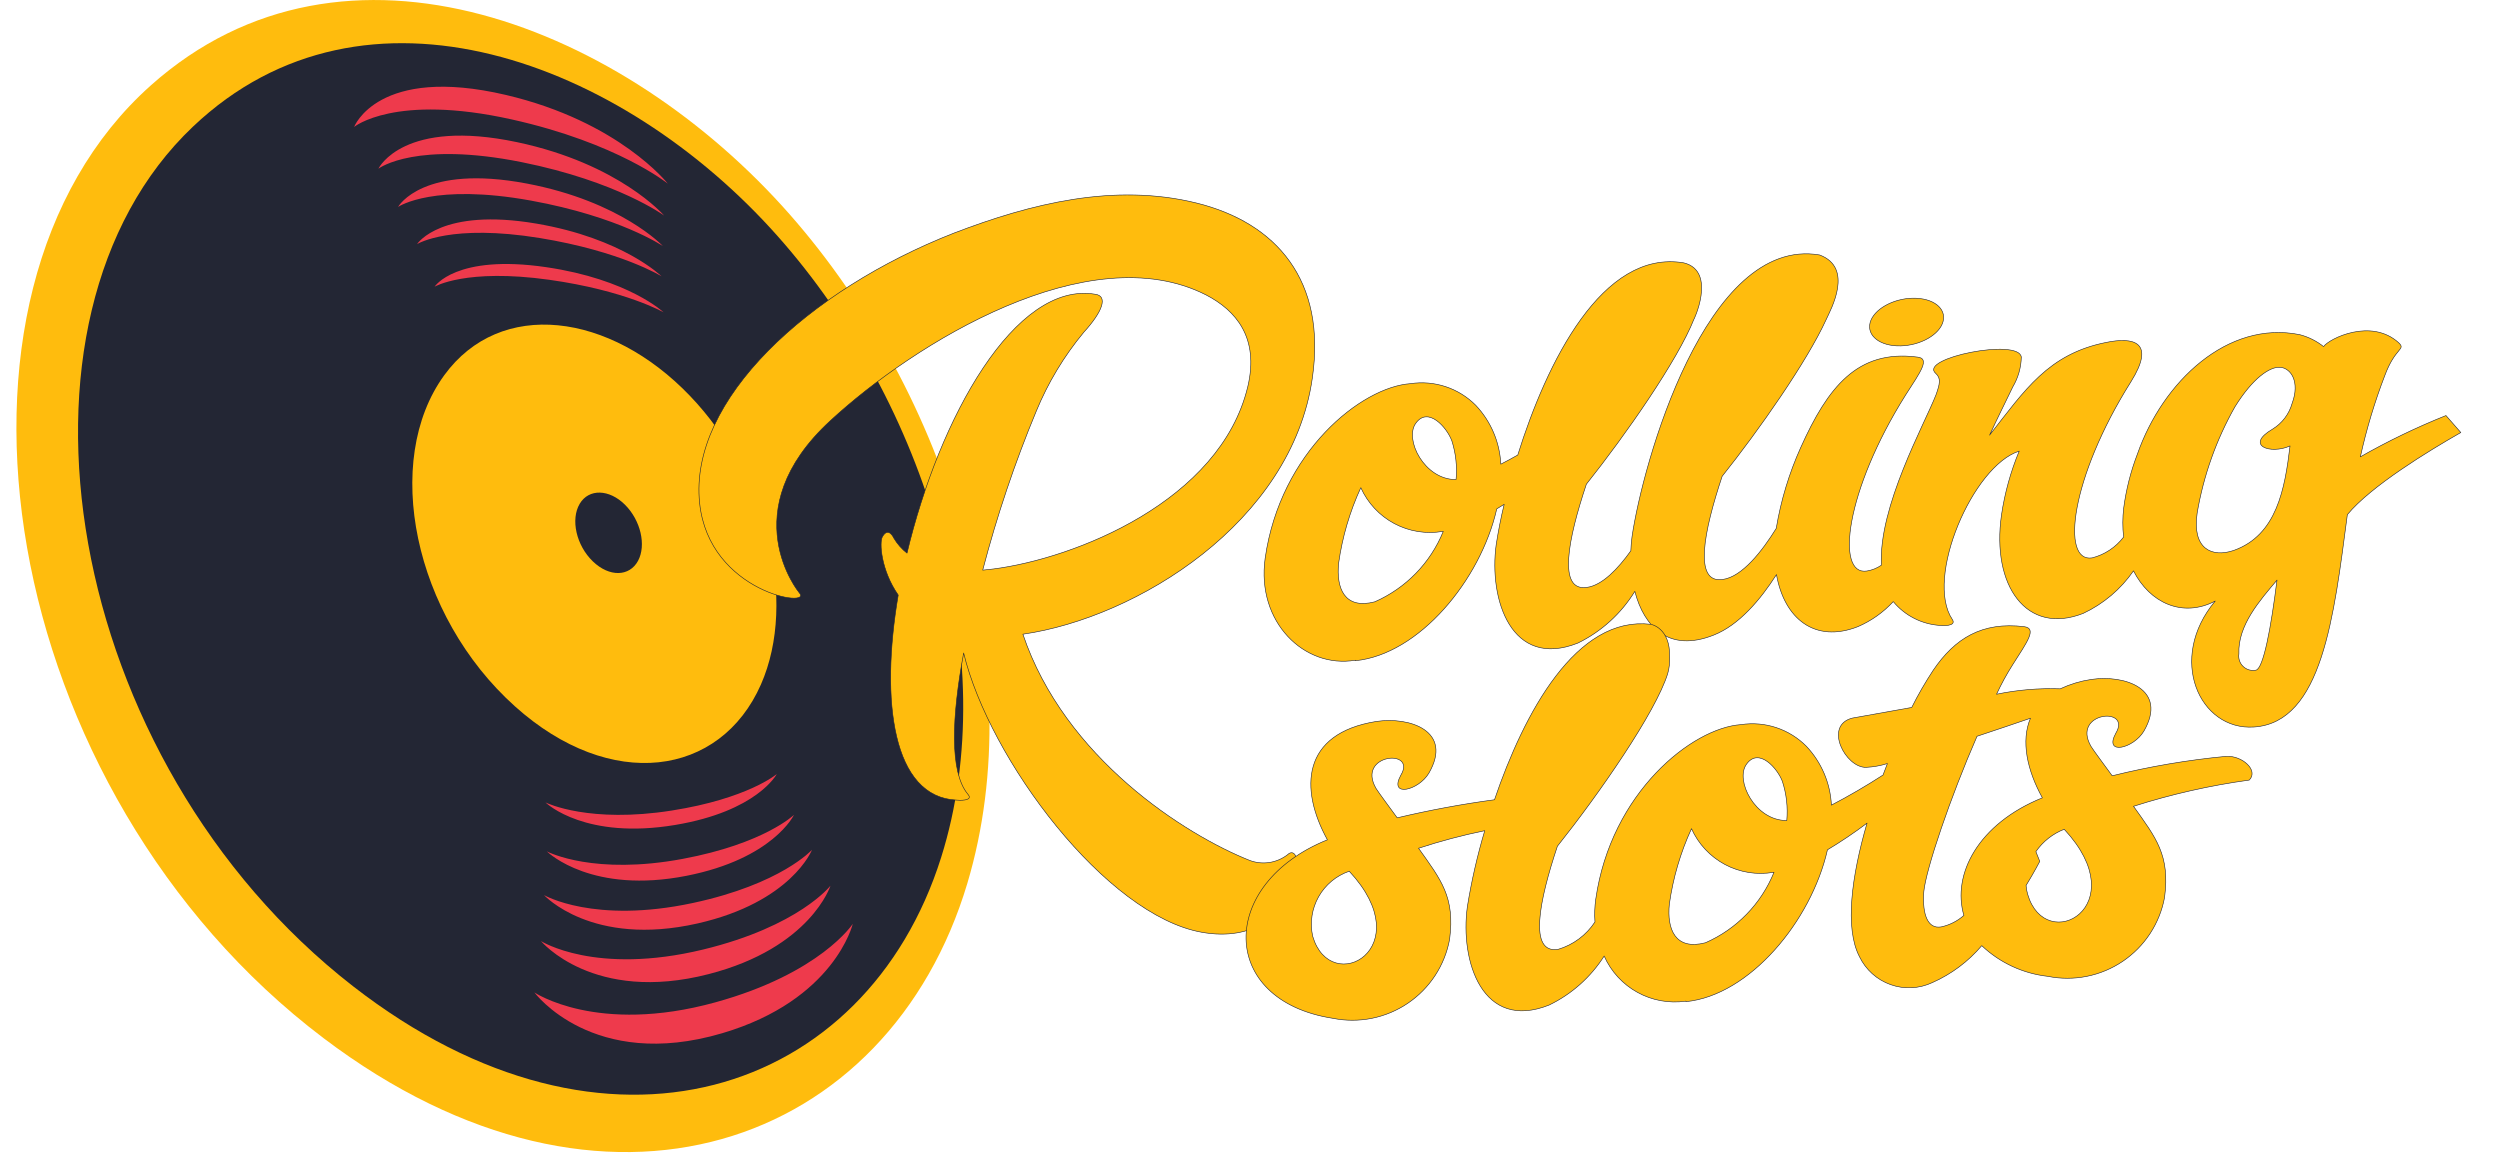 <?xml version="1.0" encoding="UTF-8"?> <svg xmlns="http://www.w3.org/2000/svg" width="3475" height="1617" viewBox="0 0 3475 1617" fill="none"><path d="M1344.66 1227.64C1435.07 925.042 1318.34 548.977 1097.83 298.147C868.259 37.141 479.714 -122.189 209.634 118.716C-116.013 409.135 -3.375 1100.32 449.742 1443.04C841.716 1739.59 1235.7 1592.28 1344.68 1227.62L1344.66 1227.64Z" fill="#FFBC0D"></path><path d="M1308.14 1191.98C1395.96 913.327 1287.9 561.295 1080.83 328.112C864.444 84.475 507.264 -50.684 268.271 175.975C-13.323 443.086 87.326 1057.18 490.648 1370.8C843.143 1644.88 1204.17 1521.79 1308.14 1191.98Z" fill="#232634"></path><path d="M1057.71 951.408C1109.12 834.538 1065.24 661.185 959.127 550.337C847.715 433.913 695.375 414.564 617.477 521.621C531.047 640.387 574.596 855.002 715.728 981.769C848.803 1101.34 1001.25 1079.76 1057.71 951.408Z" fill="#FFBC0D"></path><path d="M604.122 398.507C604.122 398.507 647.56 372.663 763.404 388.889C869.658 403.804 922.436 434.165 922.436 434.165C922.436 434.165 874.091 388.247 759.278 371.38C633.202 352.841 604.094 398.507 604.094 398.507H604.122ZM579.699 339.347C581.65 338.148 627.849 310.994 749.882 330.788C863.608 349.244 919.592 384.093 919.592 384.093C919.592 384.093 866.061 331.262 745.198 310.743C614.02 288.495 580.507 338.092 579.699 339.347ZM553.296 287.659C555.303 286.293 604.038 254.594 737.838 278.793C861.349 301.236 921.348 341.996 921.348 341.996C921.348 341.996 863.747 280.131 732.262 255.124C588.314 227.802 554.132 286.209 553.296 287.659ZM525.973 234.549V234.465C525.954 234.483 525.935 234.502 525.917 234.521L525.973 234.549ZM525.973 234.493C528.036 232.96 579.28 196.103 725.236 225.404C858.924 252.308 923.105 299.619 923.105 299.619C923.105 299.619 861.293 227.746 718.684 197.609C561.437 164.376 526.809 232.792 525.973 234.493ZM492.153 176.504C492.153 176.504 548.528 129.722 711.24 165.993C858.645 198.807 928.263 255.291 928.263 255.291C928.263 255.291 860.792 169.004 703.238 131.981C525.164 90.162 492.181 176.532 492.181 176.532L492.153 176.504ZM938.077 1146.76C1052.64 1127.75 1079.71 1075.92 1079.71 1075.92C1079.71 1075.92 1039.59 1110.07 933.532 1126.69C820.002 1144.61 760.951 1116.73 758.191 1115.37C760.839 1117.88 814.593 1167.28 938.077 1146.76ZM759.975 1183.37L760.087 1183.42C760.049 1183.39 760.012 1183.39 759.975 1183.37ZM954.192 1217.38C1074.69 1193.65 1103.63 1132.68 1103.63 1132.68C1103.63 1132.68 1062.29 1172.72 948.867 1193.85C826.471 1216.76 763.042 1184.95 760.087 1183.42C762.958 1186.21 823.822 1243.05 954.192 1217.38ZM756.155 1244.14C756.155 1244.14 822.511 1316.85 969.275 1283.67C1100.26 1254.04 1128.72 1181.19 1128.72 1181.19C1128.72 1181.19 1086.01 1228.86 962.918 1255.18C825.467 1284.65 756.155 1244.14 756.155 1244.14ZM751.973 1308.1C751.973 1308.1 824.602 1395.44 985.139 1353.99C1127.11 1317.35 1154.35 1231.12 1154.35 1231.12C1154.35 1231.12 1110.57 1287.55 977.416 1319.83C827.307 1356.19 751.945 1308.07 751.945 1308.07L751.973 1308.1ZM742.828 1379.47C742.828 1379.47 823.905 1489.31 1003.79 1436.2C1160.31 1390.03 1185.35 1284.15 1185.35 1284.15C1185.35 1284.15 1140.69 1352.96 994.089 1393.32C829.956 1438.57 742.828 1379.47 742.828 1379.47Z" fill="#EE3A4C"></path><path d="M886.86 779.589C898.626 757.843 890.485 723.189 868.654 701.499C846.824 679.809 818.469 678.888 805.783 700.272C792.874 722.074 801.043 758.121 824.017 780.286C846.991 802.45 874.899 801.641 886.86 779.589Z" fill="#232634"></path><path d="M1421.81 881.544C1579.89 858.794 1795.55 726.116 1824.12 525.58C1843.92 390.171 1774.36 309.739 1663.09 282.194C1548.89 254.036 1433.18 282.891 1326.01 323.985C1123.54 403.33 957.482 555.802 972.454 699.101C985.558 824.725 1132.1 845.97 1110.85 823.778C1110.85 823.778 1017.26 710.643 1154.29 584.712C1271.03 477.015 1513.39 327.163 1676.39 409.909C1718.21 431.599 1750.41 469.487 1734.49 537.178C1696.29 697.094 1493.07 776.494 1380.82 790.88C1375.86 791.215 1370.92 792.218 1365.96 792.497C1385.65 717.211 1410.52 643.378 1440.4 571.526C1456.77 531.833 1479.05 494.846 1506.48 461.821C1532.52 433.3 1540.44 411.554 1522.54 409.045C1411.07 390.031 1305.63 580.837 1260.74 768.855C1253.38 763.089 1247.15 755.998 1242.39 747.946C1242.39 747.946 1235.01 731.358 1226.61 745.994C1222.07 753.382 1224.38 792.302 1248.53 827.123C1223.18 975.608 1241.03 1108.09 1329.55 1112.13C1332.42 1112.66 1353.81 1113.53 1345.44 1104.08C1319.4 1072.93 1323.3 995.291 1339.47 907.694C1375.33 1056.15 1537.71 1272.47 1670.78 1295.91C1739.81 1308.18 1794.1 1275.17 1802.57 1202.24C1804.08 1191.51 1798.39 1179.77 1789.64 1188.1C1774.78 1199.53 1755.06 1202.6 1737.44 1196.13C1646.97 1160.25 1479.74 1053.56 1421.81 881.544ZM2636.9 480.723C2664.06 481.977 2692.33 468.261 2699.8 450.055C2707.25 431.906 2691.35 415.764 2663.5 414.565C2636.34 413.311 2608.02 427.055 2600.55 445.232C2593.1 463.438 2608.99 479.552 2636.82 480.751L2636.9 480.723ZM3169.59 510.554C3184.65 511.808 3197.14 530.961 3186.04 560.736C3181.8 575.624 3172.16 588.337 3158.97 596.422C3119.68 619.339 3156.1 632.107 3183.14 619.84C3176 679.223 3164.88 743.792 3104.94 765.092C3074.94 775.351 3046.47 763.53 3054.11 712.679C3062.94 660.926 3080.7 611.1 3106.58 565.42C3131.25 525.608 3155.2 509.299 3169.53 510.581L3169.59 510.554ZM3135.58 931.559C3132.43 932.166 3129.18 932.006 3126.1 931.092C3123.03 930.178 3120.22 928.538 3117.91 926.31C3115.6 924.082 3113.86 921.331 3112.84 918.29C3111.82 915.249 3111.55 912.006 3112.04 908.837C3110.4 869.193 3141.1 834.734 3165.02 806.325C3156.85 872.12 3146.06 930.277 3135.46 931.615L3135.58 931.559ZM2017.92 612.229C2023.56 629.793 2025.62 648.249 2023.95 666.594C1979.84 667.04 1951.57 610.473 1968.02 588.197C1985.14 564.472 2011.09 594.191 2017.87 612.257L2017.92 612.229ZM1891.57 677.885C1901.12 699.207 1917.49 716.748 1938.1 727.746C1958.72 738.744 1982.4 742.574 2005.43 738.634H2006.16C1988.37 782.436 1954.19 817.566 1910.89 836.546C1868.85 847.559 1857.08 817.7 1860.7 782.683C1865.81 746.44 1876.18 711.145 1891.48 677.913L1891.57 677.885ZM3262.82 715.327C3295.36 675.766 3376.49 626.281 3420.54 601.217L3399.91 577.603C3358.97 593.978 3319.2 613.158 3280.89 635.007C3289.37 596.617 3300.69 558.924 3314.77 522.235C3329.49 482.312 3344.68 486.382 3334.09 476.346C3295.72 441.664 3237.68 470.63 3229.78 481.754C3220.05 474.009 3208.81 468.379 3196.77 465.222C3096.6 444.814 3006.29 530.292 2971 631.159C2961.71 655.331 2955.33 680.506 2951.95 706.155C2950.34 719.537 2950.28 733.058 2951.84 746.468C2940.94 760.77 2925.52 771.002 2908.07 775.463C2864.35 782.293 2877.96 664.224 2961.88 530.822C2997.01 474.784 2965.25 468.121 2927.31 476.039C2847.09 492.097 2814.5 542.308 2765.52 604.841C2776.25 581.534 2787.71 558.757 2797.86 537.596C2805.25 525.107 2809.29 510.944 2809.62 496.419C2806.61 469.627 2665.9 497.757 2690.66 519.001C2698.18 525.692 2696.51 533.582 2691.02 548.832C2675.24 589.285 2610.81 704.482 2615.18 785.583C2609.13 789.742 2602.24 792.521 2595 793.724C2551.25 800.526 2564.89 682.485 2648.78 549.083C2669.63 516.603 2683.46 498.036 2664.84 496.307C2581.64 485.602 2540.66 538.405 2502.91 622.266C2486.83 658.011 2475.44 695.68 2469 734.341V734.424C2449.66 765.649 2421.69 801.892 2394.48 805.461C2353.55 811.427 2368.41 738.104 2393.78 662.05C2445.17 597.593 2511.77 502.524 2538.48 443.95C2544.76 430.177 2577.13 372.3 2529.26 354.402C2371 327.47 2283.15 645.796 2268.51 746.106C2267.66 752.581 2267.11 759.094 2266.87 765.621C2249.08 790.573 2227.17 813.657 2205.73 816.473C2164.8 822.439 2179.66 749.117 2205.03 673.062C2259.9 604.2 2332.11 500.489 2354.61 443.56C2352.46 448.996 2387.68 377.067 2340.5 365.386C2227.03 346.066 2149.72 504.42 2109.68 632.498C2101.79 636.958 2093.84 641.28 2086.12 645.211C2084.65 614.682 2072.32 585.684 2051.35 563.441C2039.67 551.62 2025.35 542.726 2009.58 537.485C1993.8 532.243 1977.01 530.8 1960.57 533.275C1892.52 537.987 1779.74 627.675 1758.58 775.937C1746.09 864.732 1813.28 929.691 1883.76 917.731V918.428C1972.23 909.702 2057.93 806.66 2080.49 707.326C2083.94 705.291 2087.4 703.144 2090.8 700.997C2086.33 719.532 2082.62 738.246 2079.71 757.09C2069.28 832.978 2100.7 930.555 2193.18 893.894C2225.89 877.924 2253.37 852.976 2272.42 821.965C2285.24 871.312 2319.73 907.499 2381.96 882.798C2417.12 868.97 2447.01 833.563 2469.31 798.63C2480.07 859.798 2522.65 894.535 2582.48 871.033C2601.13 862.997 2617.88 851.123 2631.63 836.184C2639.62 845.835 2649.49 853.753 2660.65 859.453C2671.81 865.153 2684.01 868.515 2696.51 869.332C2699.41 869.834 2720.1 870.782 2713.82 861.192C2674.93 803.816 2742.4 647.162 2806.7 627.061C2794.84 655.516 2786.57 685.334 2782.08 715.829C2767.97 813.964 2816.96 883.551 2895.58 852.633C2923.73 839.446 2947.88 819.021 2965.56 793.445C2988.31 838.275 3033.92 859.073 3079.2 835.459C3012.06 915.389 3057.18 1015.73 3133.01 1010.54C3228.08 1004.3 3244.17 856.313 3262.82 715.299V715.327Z" fill="#FFBC0D"></path><path d="M1421.81 881.544C1579.89 858.794 1795.55 726.116 1824.12 525.58C1843.92 390.171 1774.36 309.739 1663.09 282.194C1548.89 254.036 1433.18 282.891 1326.01 323.985C1123.54 403.33 957.482 555.802 972.454 699.101C985.558 824.725 1132.1 845.97 1110.85 823.778C1110.85 823.778 1017.26 710.643 1154.29 584.712C1271.03 477.015 1513.39 327.163 1676.39 409.909C1718.21 431.599 1750.41 469.487 1734.49 537.178C1696.29 697.094 1493.07 776.494 1380.82 790.88C1375.86 791.215 1370.92 792.218 1365.96 792.497C1385.65 717.211 1410.52 643.378 1440.4 571.526C1456.77 531.833 1479.05 494.846 1506.48 461.821C1532.52 433.3 1540.44 411.554 1522.54 409.045C1411.07 390.031 1305.63 580.837 1260.74 768.855C1253.38 763.089 1247.15 755.998 1242.39 747.946C1242.39 747.946 1235.01 731.358 1226.61 745.994C1222.07 753.382 1224.38 792.302 1248.53 827.123C1223.18 975.608 1241.03 1108.09 1329.55 1112.13C1332.42 1112.66 1353.81 1113.53 1345.44 1104.08C1319.4 1072.93 1323.3 995.291 1339.47 907.694C1375.33 1056.15 1537.71 1272.47 1670.78 1295.91C1739.81 1308.18 1794.1 1275.17 1802.57 1202.24C1804.08 1191.51 1798.39 1179.77 1789.64 1188.1C1774.78 1199.53 1755.06 1202.6 1737.44 1196.13C1646.97 1160.25 1479.74 1053.56 1421.81 881.544ZM2636.9 480.723C2664.06 481.977 2692.33 468.261 2699.8 450.055C2707.25 431.906 2691.35 415.764 2663.5 414.565C2636.34 413.311 2608.02 427.055 2600.55 445.232C2593.1 463.438 2608.99 479.552 2636.82 480.751L2636.9 480.723ZM3169.59 510.554C3184.65 511.808 3197.14 530.961 3186.04 560.736C3181.8 575.624 3172.16 588.337 3158.97 596.422C3119.68 619.339 3156.1 632.107 3183.14 619.84C3176 679.223 3164.88 743.792 3104.94 765.092C3074.94 775.351 3046.47 763.53 3054.11 712.679C3062.94 660.926 3080.7 611.1 3106.58 565.42C3131.25 525.608 3155.2 509.299 3169.53 510.581L3169.59 510.554ZM3135.58 931.559C3132.43 932.166 3129.18 932.006 3126.1 931.092C3123.03 930.178 3120.22 928.538 3117.91 926.31C3115.6 924.082 3113.86 921.331 3112.84 918.29C3111.82 915.249 3111.55 912.006 3112.04 908.837C3110.4 869.193 3141.1 834.734 3165.02 806.325C3156.85 872.12 3146.06 930.277 3135.46 931.615L3135.58 931.559ZM2017.92 612.229C2023.56 629.793 2025.62 648.249 2023.95 666.594C1979.84 667.04 1951.57 610.473 1968.02 588.197C1985.14 564.472 2011.09 594.191 2017.87 612.257L2017.92 612.229ZM1891.57 677.885C1901.12 699.207 1917.49 716.748 1938.1 727.746C1958.72 738.744 1982.4 742.574 2005.43 738.634H2006.16C1988.37 782.436 1954.19 817.566 1910.89 836.546C1868.85 847.559 1857.08 817.7 1860.7 782.683C1865.81 746.44 1876.18 711.145 1891.48 677.913L1891.57 677.885ZM3262.82 715.327C3295.36 675.766 3376.49 626.281 3420.54 601.217L3399.91 577.603C3358.97 593.978 3319.2 613.158 3280.89 635.007C3289.37 596.617 3300.69 558.924 3314.77 522.235C3329.49 482.312 3344.68 486.382 3334.09 476.346C3295.72 441.664 3237.68 470.63 3229.78 481.754C3220.05 474.009 3208.81 468.379 3196.77 465.222C3096.6 444.814 3006.29 530.292 2971 631.159C2961.71 655.331 2955.33 680.506 2951.95 706.155C2950.34 719.537 2950.28 733.058 2951.84 746.468C2940.94 760.77 2925.52 771.002 2908.07 775.463C2864.35 782.293 2877.96 664.224 2961.88 530.822C2997.01 474.784 2965.25 468.121 2927.31 476.039C2847.09 492.097 2814.5 542.308 2765.52 604.841C2776.25 581.534 2787.71 558.757 2797.86 537.596C2805.25 525.107 2809.29 510.944 2809.62 496.419C2806.61 469.627 2665.9 497.757 2690.66 519.001C2698.18 525.692 2696.51 533.582 2691.02 548.832C2675.24 589.285 2610.81 704.482 2615.18 785.583C2609.13 789.742 2602.24 792.521 2595 793.724C2551.25 800.526 2564.89 682.485 2648.78 549.083C2669.63 516.603 2683.46 498.036 2664.84 496.307C2581.64 485.602 2540.66 538.405 2502.91 622.266C2486.83 658.011 2475.44 695.68 2469 734.341V734.424C2449.66 765.649 2421.69 801.892 2394.48 805.461C2353.55 811.427 2368.41 738.104 2393.78 662.05C2445.17 597.593 2511.77 502.524 2538.48 443.95C2544.76 430.177 2577.13 372.3 2529.26 354.402C2371 327.47 2283.15 645.796 2268.51 746.106C2267.66 752.581 2267.11 759.094 2266.87 765.621C2249.08 790.573 2227.17 813.657 2205.73 816.473C2164.8 822.439 2179.66 749.117 2205.03 673.062C2259.9 604.2 2332.11 500.489 2354.61 443.56C2352.46 448.996 2387.68 377.067 2340.5 365.386C2227.03 346.066 2149.72 504.42 2109.68 632.498C2101.79 636.958 2093.84 641.28 2086.12 645.211C2084.65 614.682 2072.32 585.684 2051.35 563.441C2039.67 551.62 2025.35 542.726 2009.58 537.485C1993.8 532.243 1977.01 530.8 1960.57 533.275C1892.52 537.987 1779.74 627.675 1758.58 775.937C1746.09 864.732 1813.28 929.691 1883.76 917.731V918.428C1972.23 909.702 2057.93 806.66 2080.49 707.326C2083.94 705.291 2087.4 703.144 2090.8 700.997C2086.33 719.532 2082.62 738.246 2079.71 757.09C2069.28 832.978 2100.7 930.555 2193.18 893.894C2225.89 877.924 2253.37 852.976 2272.42 821.965C2285.24 871.312 2319.73 907.499 2381.96 882.798C2417.12 868.97 2447.01 833.563 2469.31 798.63C2480.07 859.798 2522.65 894.535 2582.48 871.033C2601.13 862.997 2617.88 851.123 2631.63 836.184C2639.62 845.835 2649.49 853.753 2660.65 859.453C2671.81 865.153 2684.01 868.515 2696.51 869.332C2699.41 869.834 2720.1 870.782 2713.82 861.192C2674.93 803.816 2742.4 647.162 2806.7 627.061C2794.84 655.516 2786.57 685.334 2782.08 715.829C2767.97 813.964 2816.96 883.551 2895.58 852.633C2923.73 839.446 2947.88 819.021 2965.56 793.445C2988.31 838.275 3033.92 859.073 3079.2 835.459C3012.06 915.389 3057.18 1015.73 3133.01 1010.54C3228.08 1004.3 3244.17 856.313 3262.82 715.299V715.327Z" stroke="#232634" stroke-width="0.81" stroke-miterlimit="20" stroke-linejoin="round"></path><path d="M2869.26 1152.67C2968.88 1259.75 2843.44 1328.9 2818.41 1243C2817.24 1239.03 2816.51 1234.94 2816.23 1230.82C2828.28 1211.02 2835.27 1197.28 2835.27 1197.28L2829.86 1183.76C2839.6 1169.69 2853.32 1158.86 2869.26 1152.67ZM2748.06 1023.42C2776.28 1014.17 2802.82 1004.99 2822.34 998.33C2809.01 1029.89 2817.54 1070.31 2838.9 1108.98C2749.79 1144.95 2713.07 1215.31 2729.8 1272.44C2720.82 1280.36 2710.01 1285.82 2698.32 1288.39C2680.01 1291.59 2671.73 1272.19 2674.07 1239.4C2677.13 1207.95 2711.09 1108.04 2748.06 1023.42ZM2477.54 1086.15C2483.2 1103.69 2485.29 1122.17 2483.64 1140.51C2439.53 1140.96 2411.24 1084.37 2427.71 1062.09C2444.8 1038.36 2470.79 1068.08 2477.54 1086.15ZM2351.18 1151.81C2360.74 1173.14 2377.13 1190.68 2397.76 1201.68C2418.39 1212.67 2442.09 1216.49 2465.13 1212.53H2465.85C2448.07 1256.33 2413.89 1291.46 2370.59 1310.44C2328.54 1321.45 2316.78 1291.59 2320.4 1256.58C2325.5 1220.33 2335.87 1185.04 2351.18 1151.81ZM1875.45 1210.99C1975.07 1318.05 1849.64 1387.19 1824.6 1301.32C1820.53 1282.65 1823.46 1263.13 1832.83 1246.48C1842.21 1229.83 1857.38 1217.2 1875.45 1210.99ZM3126.46 1084.31C3139.87 1070.76 3116.59 1050.1 3094.51 1051.3C3041.06 1056.36 2988.06 1065.4 2935.95 1078.34C2928.98 1068.84 2908.88 1041.6 2906.48 1037.47C2878.71 989.409 2963.66 981.575 2941 1019.13C2923.71 1050.69 2965.81 1040.4 2980.03 1016.15C3013.57 958.045 2953.99 937.414 2906.7 944.439C2891.82 946.678 2877.34 951.063 2863.71 957.459C2834.01 956.411 2804.29 958.938 2775.19 964.987C2781.77 950.768 2789.3 937.079 2797.66 923.865C2817.85 892.138 2831.65 873.598 2813.75 871.089C2754.92 863.868 2717.17 887.398 2687.09 931.782C2676.16 948.375 2666.22 965.597 2657.31 983.359C2610.83 991.723 2574.9 998.107 2574.9 998.107C2534.22 1008.31 2565.5 1067.55 2593.94 1066.61C2603.98 1066.1 2613.93 1064.35 2623.52 1061.31C2621.43 1066.58 2619.39 1071.9 2617.39 1077.31C2594.13 1092.35 2570.19 1106.31 2545.65 1119.13C2544.17 1088.6 2531.84 1059.6 2510.88 1037.36C2499.19 1025.54 2484.87 1016.65 2469.09 1011.4C2453.31 1006.16 2436.52 1004.72 2420.07 1007.2C2352.05 1011.88 2239.27 1101.62 2218.11 1249.86C2216.61 1260.34 2216.24 1270.96 2216.99 1281.53C2204.9 1299.96 2186.65 1313.49 2165.5 1319.69C2124.54 1325.63 2139.4 1252.31 2164.77 1176.26C2223.18 1102.99 2301.27 990.273 2318.09 936.354C2320.21 928.966 2321.1 921.272 2320.74 913.577C2322.05 872.121 2294.3 867.771 2294.86 867.827C2191.23 855.17 2118.52 990.831 2077.34 1111.66C2031.89 1117.77 1986.75 1126.16 1942.14 1136.78C1935.17 1127.24 1915.04 1100.01 1912.67 1095.91C1884.9 1047.82 1969.86 1039.98 1947.16 1077.51C1929.88 1109.09 1971.98 1098.81 1986.19 1074.55C2019.76 1016.45 1960.18 995.821 1912.9 1002.85C1809.29 1019.57 1806.03 1096.47 1845.09 1167.33C1692.86 1228.81 1693.28 1390.73 1852.73 1415.46C1870.59 1419.06 1888.99 1419.06 1906.85 1415.48C1924.72 1411.9 1941.69 1404.8 1956.78 1394.59C1971.87 1384.39 1984.79 1371.28 1994.77 1356.04C2004.75 1340.8 2011.59 1323.73 2014.91 1305.81C2022.8 1247.1 2002.84 1222.7 1971.78 1179.07C2001.95 1169.17 2032.67 1161.01 2063.79 1154.65C2053.47 1189.3 2045.4 1224.59 2039.64 1260.28C2029.21 1336.17 2060.64 1433.75 2153.12 1397.09C2184.53 1381.94 2211.09 1358.31 2229.79 1328.87C2249.3 1372.92 2295.75 1398.57 2343.43 1391.6V1392.32C2431.87 1383.57 2517.6 1280.52 2540.16 1181.22C2559.14 1169.84 2577.52 1157.47 2595.19 1144.14C2573.84 1217.52 2563.85 1290.03 2584.74 1329.87C2593.47 1347.97 2608.98 1361.89 2627.91 1368.62C2646.84 1375.36 2667.66 1374.35 2685.86 1365.84C2712.36 1354.11 2735.88 1336.54 2754.64 1314.45C2779.81 1338.3 2812.08 1353.28 2846.54 1357.11C2864.4 1360.7 2882.79 1360.71 2900.65 1357.13C2918.52 1353.55 2935.49 1346.45 2950.58 1336.25C2965.67 1326.05 2978.59 1312.95 2988.57 1297.71C2998.55 1282.47 3005.4 1265.4 3008.72 1247.49C3016.61 1188.77 2996.65 1164.38 2965.59 1120.75C3018.06 1104 3071.89 1091.8 3126.46 1084.31Z" fill="#FFBC0D"></path><path d="M2869.26 1152.67C2968.88 1259.75 2843.44 1328.9 2818.41 1243C2817.24 1239.03 2816.51 1234.94 2816.23 1230.82C2828.28 1211.02 2835.27 1197.28 2835.27 1197.28L2829.86 1183.76C2839.6 1169.69 2853.32 1158.86 2869.26 1152.67ZM2748.06 1023.42C2776.28 1014.17 2802.82 1004.99 2822.34 998.33C2809.01 1029.89 2817.54 1070.31 2838.9 1108.98C2749.79 1144.95 2713.07 1215.31 2729.8 1272.44C2720.82 1280.36 2710.01 1285.82 2698.32 1288.39C2680.01 1291.59 2671.73 1272.19 2674.07 1239.4C2677.13 1207.95 2711.09 1108.04 2748.06 1023.42ZM2477.54 1086.15C2483.2 1103.69 2485.29 1122.17 2483.64 1140.51C2439.53 1140.96 2411.24 1084.37 2427.71 1062.09C2444.8 1038.36 2470.79 1068.08 2477.54 1086.15ZM2351.18 1151.81C2360.74 1173.14 2377.13 1190.68 2397.76 1201.68C2418.39 1212.67 2442.09 1216.49 2465.13 1212.53H2465.85C2448.07 1256.33 2413.89 1291.46 2370.59 1310.44C2328.54 1321.45 2316.78 1291.59 2320.4 1256.58C2325.5 1220.33 2335.87 1185.04 2351.18 1151.81ZM1875.45 1210.99C1975.07 1318.05 1849.64 1387.19 1824.6 1301.32C1820.53 1282.65 1823.46 1263.13 1832.83 1246.48C1842.21 1229.83 1857.38 1217.2 1875.45 1210.99ZM3126.46 1084.31C3139.87 1070.76 3116.59 1050.1 3094.51 1051.3C3041.06 1056.36 2988.06 1065.4 2935.95 1078.34C2928.98 1068.84 2908.88 1041.6 2906.48 1037.47C2878.71 989.409 2963.66 981.575 2941 1019.13C2923.71 1050.69 2965.81 1040.4 2980.03 1016.15C3013.57 958.045 2953.99 937.414 2906.7 944.439C2891.82 946.678 2877.34 951.063 2863.71 957.459C2834.01 956.411 2804.29 958.938 2775.19 964.987C2781.77 950.768 2789.3 937.079 2797.66 923.865C2817.85 892.138 2831.65 873.598 2813.75 871.089C2754.92 863.868 2717.17 887.398 2687.09 931.782C2676.16 948.375 2666.22 965.597 2657.31 983.359C2610.83 991.723 2574.9 998.107 2574.9 998.107C2534.22 1008.31 2565.5 1067.55 2593.94 1066.61C2603.98 1066.1 2613.93 1064.35 2623.52 1061.31C2621.43 1066.58 2619.39 1071.9 2617.39 1077.31C2594.13 1092.35 2570.19 1106.31 2545.65 1119.13C2544.17 1088.6 2531.84 1059.6 2510.88 1037.36C2499.19 1025.54 2484.87 1016.65 2469.09 1011.4C2453.31 1006.16 2436.52 1004.72 2420.07 1007.2C2352.05 1011.88 2239.27 1101.62 2218.11 1249.86C2216.61 1260.34 2216.24 1270.96 2216.99 1281.53C2204.9 1299.96 2186.65 1313.49 2165.5 1319.69C2124.54 1325.63 2139.4 1252.31 2164.77 1176.26C2223.18 1102.99 2301.27 990.273 2318.09 936.354C2320.21 928.966 2321.1 921.272 2320.74 913.577C2322.05 872.121 2294.3 867.771 2294.86 867.827C2191.23 855.17 2118.52 990.831 2077.34 1111.66C2031.89 1117.77 1986.75 1126.16 1942.14 1136.78C1935.17 1127.24 1915.04 1100.01 1912.67 1095.91C1884.9 1047.82 1969.86 1039.98 1947.16 1077.51C1929.88 1109.09 1971.98 1098.81 1986.19 1074.55C2019.76 1016.45 1960.18 995.821 1912.9 1002.85C1809.29 1019.57 1806.03 1096.47 1845.09 1167.33C1692.86 1228.81 1693.28 1390.73 1852.73 1415.46C1870.59 1419.06 1888.99 1419.06 1906.85 1415.48C1924.72 1411.9 1941.69 1404.8 1956.78 1394.59C1971.87 1384.39 1984.79 1371.28 1994.77 1356.04C2004.75 1340.8 2011.59 1323.73 2014.91 1305.81C2022.8 1247.1 2002.84 1222.7 1971.78 1179.07C2001.95 1169.17 2032.67 1161.01 2063.79 1154.65C2053.47 1189.3 2045.4 1224.59 2039.64 1260.28C2029.21 1336.17 2060.64 1433.75 2153.12 1397.09C2184.53 1381.94 2211.09 1358.31 2229.79 1328.87C2249.3 1372.92 2295.75 1398.57 2343.43 1391.6V1392.32C2431.87 1383.57 2517.6 1280.52 2540.16 1181.22C2559.14 1169.84 2577.52 1157.47 2595.19 1144.14C2573.84 1217.52 2563.85 1290.03 2584.74 1329.87C2593.47 1347.97 2608.98 1361.89 2627.91 1368.62C2646.84 1375.36 2667.66 1374.35 2685.86 1365.84C2712.36 1354.11 2735.88 1336.54 2754.64 1314.45C2779.81 1338.3 2812.08 1353.28 2846.54 1357.11C2864.4 1360.7 2882.79 1360.71 2900.65 1357.13C2918.52 1353.55 2935.49 1346.45 2950.58 1336.25C2965.67 1326.05 2978.59 1312.95 2988.57 1297.71C2998.55 1282.47 3005.4 1265.4 3008.72 1247.49C3016.61 1188.77 2996.65 1164.38 2965.59 1120.75C3018.06 1104 3071.89 1091.8 3126.46 1084.31Z" stroke="#232634" stroke-width="0.81" stroke-miterlimit="20" stroke-linejoin="round"></path></svg> 